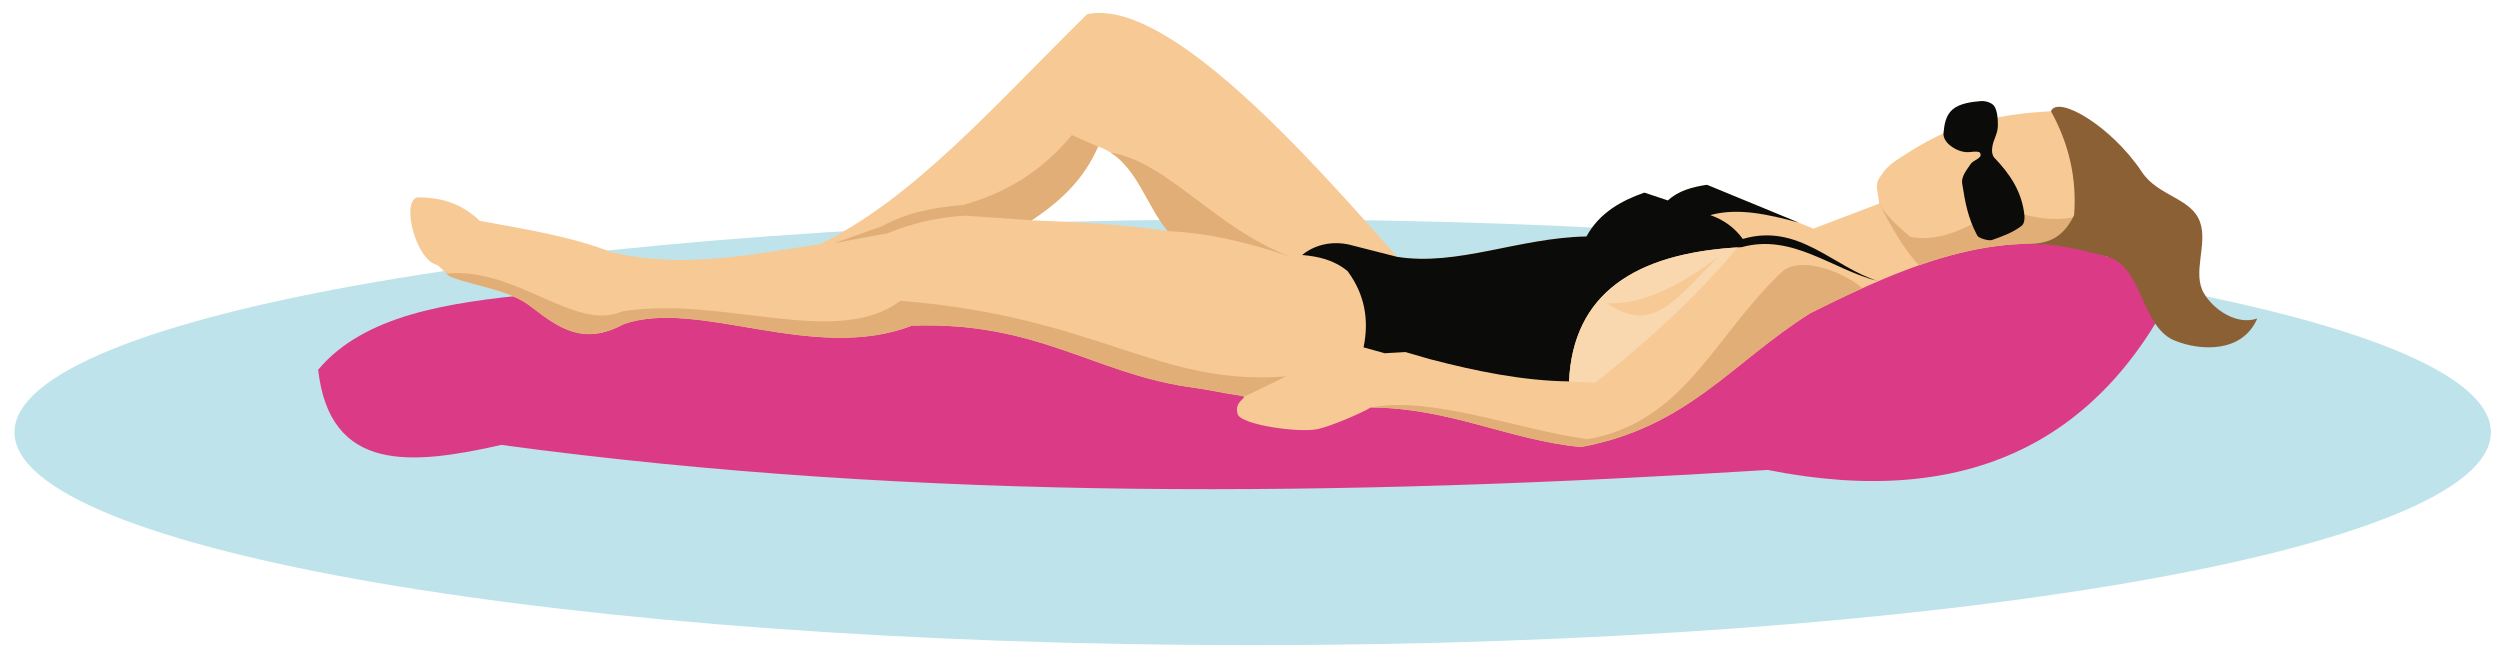 <?xml version="1.0" encoding="UTF-8"?>
<!DOCTYPE svg PUBLIC "-//W3C//DTD SVG 1.1//EN" "http://www.w3.org/Graphics/SVG/1.1/DTD/svg11.dtd">
<svg version="1.1" xmlns="http://www.w3.org/2000/svg" xmlns:xlink="http://www.w3.org/1999/xlink" x="0" y="0" width="604" height="158" viewBox="0, 0, 604, 158">
  <g id="Layer_1">
    <path d="M302.651,53 C467.866,53 601.8,76.028 601.8,104.433 C601.8,132.842 467.866,155.868 302.651,155.868 C137.433,155.868 3.5,132.842 3.5,104.433 C3.5,76.028 137.433,53 302.651,53" fill="#BEE3EA"/>
    <path d="M427.071,113.537 C475.874,123.264 508.367,106.339 526.915,66.645 C519.602,60.215 512.292,53.786 504.979,47.357 C449.781,56.76 394.581,66.163 339.385,75.567 C300.235,74.734 261.089,73.901 221.94,73.069 C191.025,72.398 160.113,71.726 129.199,71.056 C108.049,73.072 87.879,76.168 76.863,89.335 C79.717,114.36 99.508,112.371 121.114,107.49 C223.098,121.294 325.086,119.92 427.071,113.537" fill="#DB3A87"/>
    <path d="M249.207,53.236 C256.702,48.315 262.077,42.857 265.283,35.414 C274.201,38.345 276.503,49.028 282.111,55.836 C271.039,54.154 260.784,53.674 249.207,53.236 z M197.971,59.023 C181.423,61.466 165.01,65.041 147.671,60.915 C137.837,57.072 126.787,55.359 115.904,53.351 C111.157,48.785 106.026,47.7 100.776,47.676 C96.834,48.972 100.589,62.531 105.267,63.893 C106.528,64.27 107.835,66.588 109.096,66.965 C115.525,69.361 122.97,69.935 128.382,74.152 C135.513,79.702 141.245,83.38 150.697,78.311 C168.693,72.009 196.521,87.827 220.286,78.69 C250.162,77.554 264.157,90.034 286.849,93.437 C294.159,94.445 292.772,94.605 300.085,95.613 C301.898,96.047 297.934,96.795 299.032,100.084 C299.901,102.674 313.984,104.65 318.429,103.655 C321.743,102.916 328.829,99.844 331.19,98.45 C350.396,98.538 364.639,106.359 381.963,107.998 C407.807,103.207 418.332,87.64 437.367,75.664 C461.413,63.626 485.432,53.555 509.225,62.05 C515.227,54.521 518.123,33.556 495.515,26.878 C488.581,27.256 482.97,28.013 476.322,29.902 C470.522,31.192 464.725,34.409 458.924,38.223 C456.527,39.736 455.41,40.83 453.914,43.234 C452.938,44.799 453.806,46.708 454.007,49.19 C448.713,51.207 443.416,53.226 438.123,55.242 C429.553,51.712 420.979,48.181 412.405,44.652 C408.786,45.185 405.436,46.134 402.95,48.434 C401.06,47.804 399.169,47.173 397.277,46.543 C391.936,48.423 386.506,51.264 383.285,57.132 C366.897,57.447 352.117,64.382 337.525,62.05 C316.229,37.855 281.976,-0.674 262.643,3.429 C239.952,25.783 220.665,48.038 197.971,59.023" fill="#F7C995"/>
    <path d="M265.283,35.414 C263.172,34.485 261.06,33.555 258.952,32.626 C251.526,41.69 242.517,46.789 232.572,49.549 C225.279,50.107 218.622,51.576 213.094,54.655 C209.28,56.01 205.469,57.366 201.652,58.719 C205.907,57.933 210.164,57.143 214.418,56.357 C220.054,54.035 226.239,52.533 233.139,52.102 L249.249,53.21 C256.722,48.295 262.082,42.844 265.283,35.414" fill="#E2AE77"/>
    <path d="M434.55,53.77 C427.169,50.731 419.788,47.691 412.405,44.652 C408.786,45.185 405.436,46.134 402.95,48.434 C401.06,47.804 399.169,47.173 397.277,46.543 C391.936,48.423 386.506,51.264 383.285,57.132 C366.897,57.447 352.117,64.382 337.525,62.05 C333.978,61.147 330.432,60.242 326.884,59.339 C322.834,58.157 318.17,58.676 314.593,61.609 C318.451,61.945 322.211,62.748 325.562,65.485 C329.742,71.106 330.806,77.294 329.438,83.922 C331.139,84.396 332.843,84.867 334.544,85.341 C336.213,85.247 337.885,85.149 339.554,85.055 C341.51,85.621 343.462,86.193 345.417,86.759 C356.635,89.68 367.855,91.998 379.075,92.147 C380.055,70.923 395.084,61.023 420.771,59.717 C433.105,56.31 442.794,65.195 453.806,67.935 C442.89,64.533 434.55,53.77 421.055,57.731 C419.127,55.059 416.522,53.124 413.208,51.965 C419.913,50.144 426.997,51.745 434.55,53.77" fill="#0B0B09"/>
    <path d="M107.833,66.093 C108.256,66.502 108.68,66.84 109.096,66.965 C115.525,69.361 122.97,69.935 128.382,74.152 C135.513,79.702 141.245,83.38 150.697,78.311 C168.693,72.009 196.521,87.827 220.286,78.69 C250.162,77.554 264.157,90.034 286.849,93.437 C288.486,93.663 299.726,95.411 300.558,95.864 C303.966,94.22 307.369,92.57 310.773,90.92 C279.76,93.417 265.359,76.486 217.548,72.674 C201.947,84.302 174.908,71.348 150.326,75.225 C138.906,80.278 125.021,64.503 107.833,66.093" fill="#E2AE77"/>
    <path d="M331.19,98.45 C350.396,98.538 364.639,106.359 381.963,107.998 C407.807,103.207 418.332,87.64 437.367,75.664 C441.567,73.561 445.769,71.518 449.967,69.624 L449.967,69.622 C444.754,65.18 434.531,61.911 430.55,65.656 C414.023,81.2 407.053,102.089 383.416,106.122 C366.009,103.567 345.665,95.618 331.19,98.45" fill="#E2AE77"/>
    <path d="M419.854,59.77 C409.511,72.079 397.79,82.677 385.43,92.461 C383.313,92.359 381.192,92.255 379.075,92.147 C380.045,71.177 394.728,61.263 419.854,59.77" fill="#F9D7AF"/>
    <path d="M388.212,73.219 C396.869,73.772 405.901,68.917 415.064,62.156 C404.31,72.913 399.213,80.705 388.212,73.219" fill="#F7C995"/>
    <path d="M268.301,36.832 C282.274,39.189 293.783,55.351 311.914,62.055 C301.681,58.726 292.959,56.362 282.111,55.836 C277.194,49.869 274.818,40.925 268.301,36.833 L268.301,36.832" fill="#E2AE77"/>
    <path d="M463.639,64.09 C473.756,60.55 483.856,58.434 493.924,58.987 L498.729,57.287 L505.451,51.279 C495.761,54.856 488.539,51.613 483.61,50.144 C475.698,54.698 469.481,58.565 461.571,57.257 C459.334,55.319 455.852,52.432 454.007,49.19 C456.703,54.341 459.901,60.216 463.637,64.09 L463.639,64.09" fill="#E2AE77"/>
    <path d="M469.545,32.207 C469.738,30.043 470.093,27.87 471.737,26.448 C473.438,24.977 476.31,24.613 478.552,24.425 C479.573,24.339 480.984,24.707 481.675,25.466 C482.561,26.441 482.714,28.973 482.691,30.292 C482.649,32.6 481.534,33.57 481.295,35.865 C481.214,36.64 481.322,37.573 481.861,38.136 C485.454,41.879 488.499,46.201 489.096,51.987 C489.187,52.88 489.098,54.04 488.387,54.588 C486.294,56.189 483.735,57.121 481.248,57.991 C480.52,58.246 478.063,57.587 477.703,56.904 C475.467,52.653 474.8,49.077 474.062,44.328 C473.801,42.649 475.152,41.064 476.095,39.648 C476.642,38.827 477.833,38.605 478.411,37.804 C478.619,37.517 478.509,36.886 478.173,36.764 C477.361,36.466 476.439,36.742 475.573,36.764 C473.931,36.805 472.453,36.132 471.226,35.204 C470.312,34.514 469.445,33.348 469.545,32.207" fill="#0B0B09"/>
    <path d="M495.515,26.878 C497.112,22.89 510.081,30.401 517.521,41.604 C521.396,47.435 529.518,47.817 531.546,53.691 C533.422,59.119 529.562,65.958 532.492,70.899 C534.909,74.972 540.525,78.628 545.352,76.949 C541.776,85.272 531.697,84.878 525.307,82.243 C517.352,78.962 517.536,64.277 509.225,62.05 C497.878,59.008 495.699,59.11 488.815,58.928 C493.469,59.023 497.973,58.481 501.104,51.989 C501.791,43.11 499.87,34.749 495.515,26.878" fill="#8C6035"/>
  </g>
</svg>
